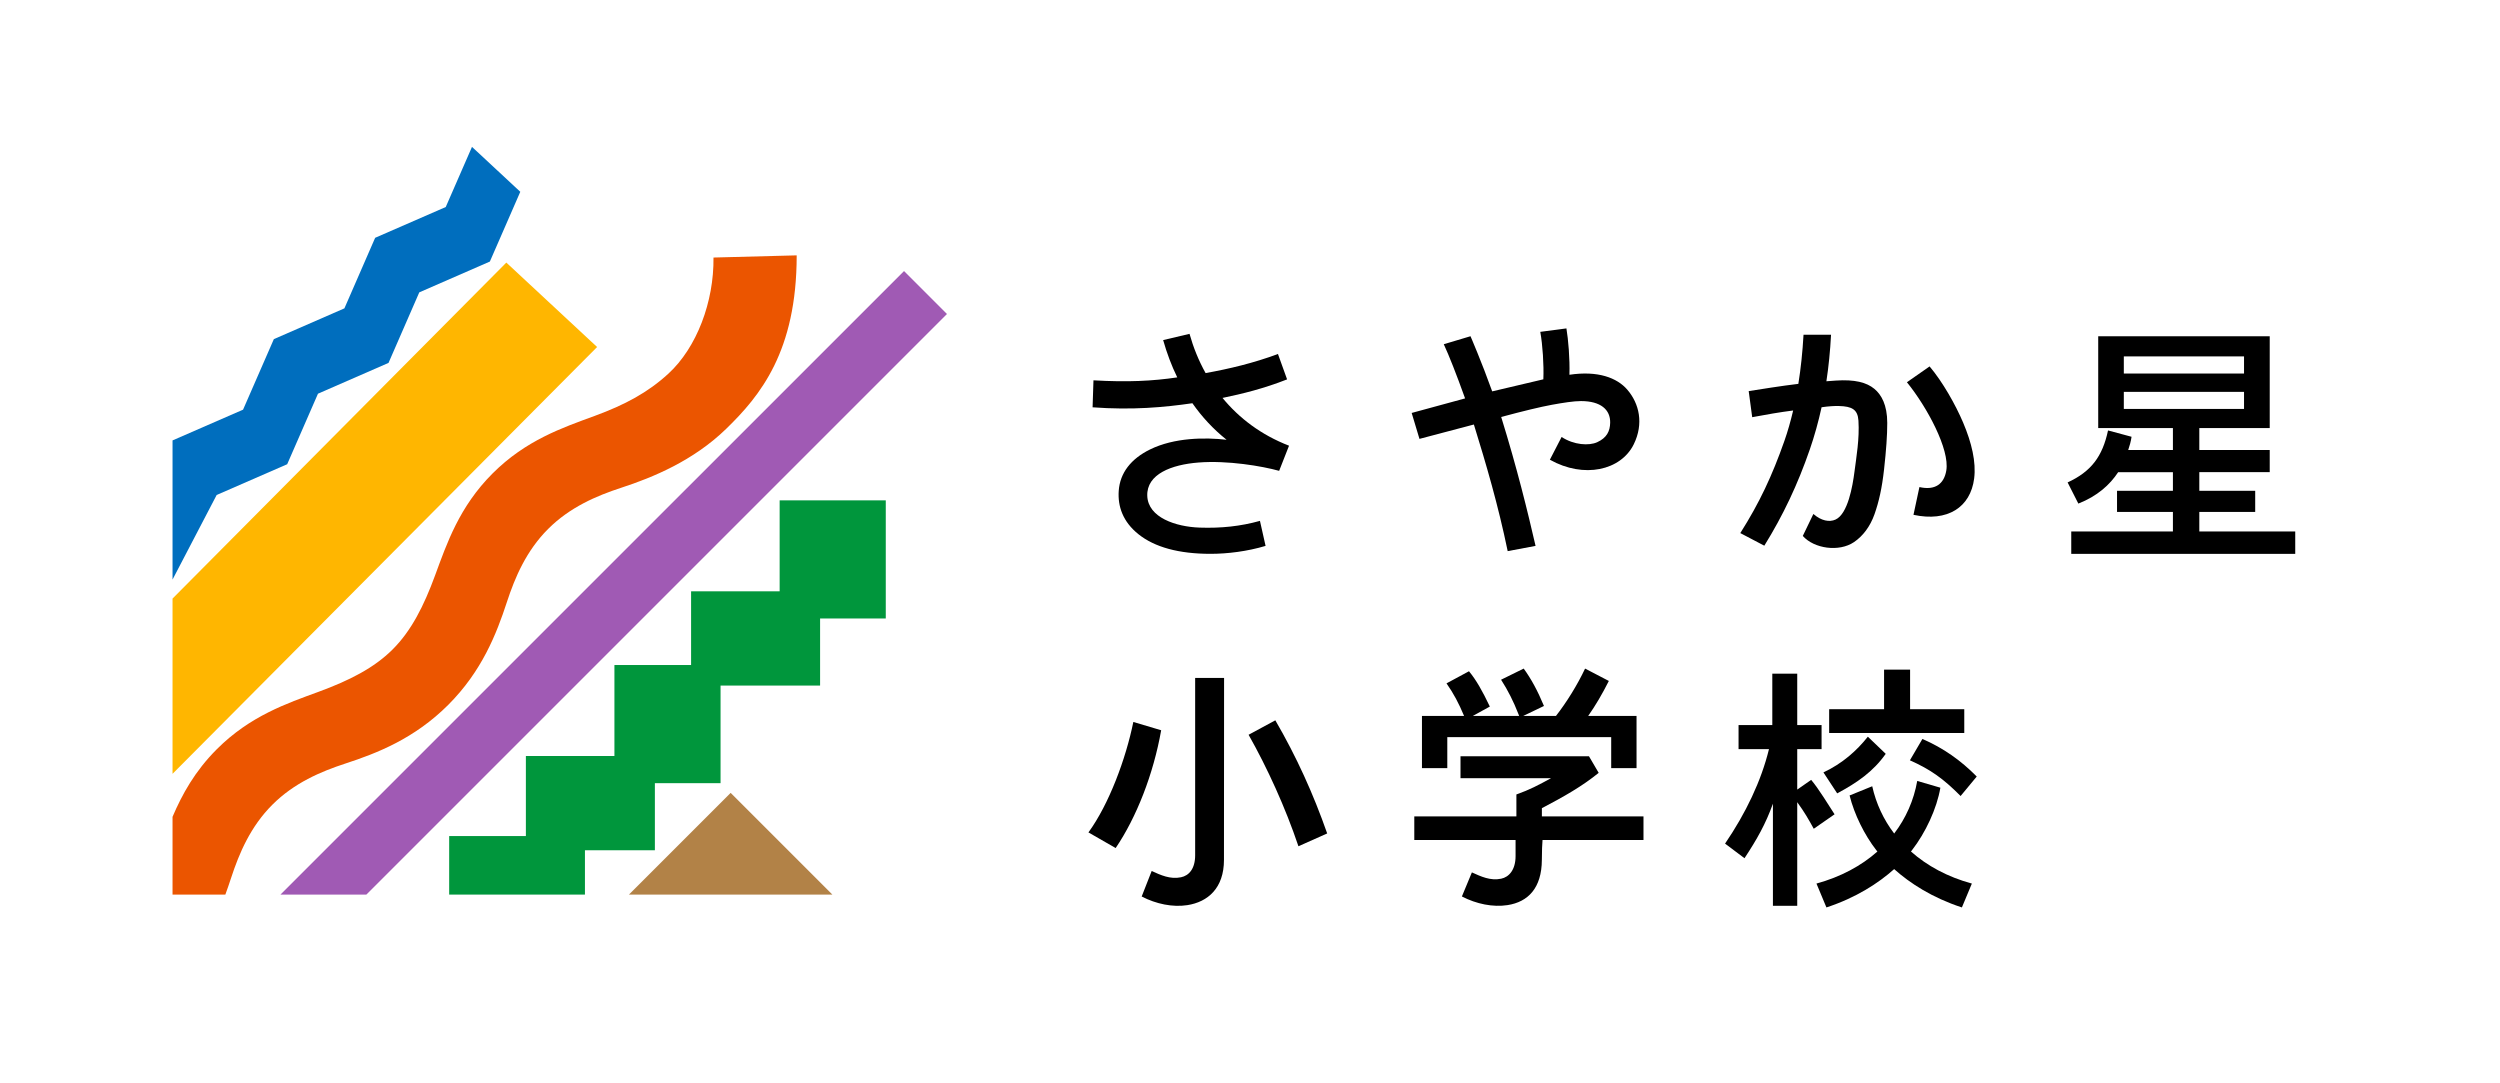 <?xml version="1.0" encoding="UTF-8"?><svg id="a" xmlns="http://www.w3.org/2000/svg" viewBox="0 0 850.39 368.5"><defs><style>.b{fill:#b28247;}.b,.c,.d,.e,.f,.g,.h,.i{stroke-width:0px;}.c{fill:none;}.d{fill:#ffb600;}.e{fill:#006ebe;}.f{fill:#a05ab4;}.g{fill:#000;}.h{fill:#00963c;}.i{fill:#eb5500;}</style></defs><polygon class="d" points="203.11 118.04 172.23 89.32 58.69 203.61 58.69 263.22 203.11 118.04"/><polygon class="b" points="248.54 269.7 213.94 304.3 283.14 304.3 248.54 269.7"/><polygon class="f" points="322.11 106.81 307.51 92.2 95.4 304.3 124.62 304.3 322.11 106.81"/><path class="i" d="M242.7,87.61c.18,15.09-5.72,30.64-15.32,39.47-7,6.43-14.74,10.59-25.14,14.41-10.92,4.01-23.35,8.22-34.69,19.56-11.33,11.33-15.54,23.77-19.56,34.69-3.82,10.4-8.08,18.82-14.41,25.14-6.33,6.33-14.74,10.59-25.14,14.41-10.92,4.01-23.35,8.22-34.69,19.56-7.44,7.44-11.8,15.35-15.06,23v26.46h17.96c.71-1.95,1.37-3.85,1.97-5.71,2.76-8.44,6.61-17.46,14.02-24.87,7.4-7.4,16.43-11.26,24.87-14.02,10.84-3.54,23.51-8.5,34.96-19.95,11.45-11.45,16.41-24.13,19.95-34.96,2.76-8.44,6.61-17.46,14.02-24.87,7.4-7.4,16.43-11.26,24.87-14.02,10.84-3.54,24.51-9.18,35.68-20.02,11.62-11.28,24.01-26.39,24.01-59.03l-28.29.74Z"/><polygon class="h" points="301.3 170.2 265.2 170.2 265.2 201.14 235.08 201.14 235.08 226.21 209 226.21 209 257.16 178.88 257.16 178.88 284.39 152.79 284.39 152.79 304.3 198.97 304.3 198.97 289.22 222.76 289.22 222.76 266.4 245.1 266.4 245.1 233.2 278.96 233.2 278.96 210.38 301.3 210.38 301.3 170.2"/><polygon class="e" points="73.7 168.37 97.69 157.91 108.16 133.92 132.16 123.44 142.62 99.45 166.63 88.97 176.98 65.24 160.55 49.96 151.62 70.42 127.61 80.89 117.15 104.89 93.15 115.36 82.68 139.35 58.69 149.81 58.69 197.14 73.7 168.37"/><path class="g" d="M492.31,250.73h55.75v10.55h8.62v-17.76h-16.44c2.58-3.69,4.66-7.25,7.02-11.89l-8.08-4.21c-2.64,5.59-6.28,11.46-9.9,16.1h-11.12l7.03-3.38c-2.2-5.28-4.34-9.2-6.89-12.72l-7.7,3.79c2.29,3.52,4.31,7.56,5.8,11.43l.18.44.17.44h-15.74l5.77-3.18c-2.55-5.36-4.63-9.02-7.09-12.01l-7.65,4.12c2.46,3.52,4.13,6.68,5.98,11.08h-14.33v17.76h8.62v-10.55Z"/><path class="g" d="M524.45,274.92c7.56-3.96,13.72-7.46,19.35-12.03l-3.3-5.64h-43.7v7.47h30.78c-4.27,2.33-7.25,3.92-11.77,5.52v7.46h-34.73v8.04h34.45v5.47c0,4.63-2.2,7.13-4.91,7.69-3.67.76-6.86-.75-9.95-2.15l-3.4,8.19c4.95,2.57,10.56,3.71,15.53,2.94,6.97-1.08,11.62-5.78,11.67-15.38.01-3.17.11-5.31.23-6.76h34.34v-8.04h-34.56v-2.79Z"/><path class="g" d="M385.51,245.58c-2.54,12.51-8.28,28-15.27,37.57l9.26,5.32c7.09-10.46,12.84-25.12,15.48-40.07l-9.47-2.82Z"/><path class="g" d="M424.71,249.93c6.33,11.17,12.56,24.83,16.96,37.93l9.78-4.36c-4.73-13.49-10.43-26.08-17.64-38.48l-9.1,4.92Z"/><path class="g" d="M406.54,290.9c0,4.63-2.11,6.95-4.82,7.51-3.67.76-6.87-.73-9.97-2.13l-3.4,8.67c4.95,2.57,10.56,3.71,15.53,2.94,6.97-1.08,12.46-5.78,12.46-15.38,0-5.59.04-61.91.04-61.91h-9.84v60.31Z"/><path class="g" d="M616.08,265.28l-4.74,3.3v-13.76h8.28v-8.18h-8.28v-17.5h-8.48v17.5h-11.48v8.18h10.35c-2.64,10.82-7.87,21.77-14.94,32.14l6.61,4.97c4.25-6.44,7.2-11.67,9.67-18.55v34.73h8.27v-35.24c2.55,3.52,3.78,5.7,5.62,9.04l7.08-4.92c-1.77-2.71-5.5-8.85-7.96-11.71Z"/><path class="g" d="M650.4,289.16c4.56-5.87,8.43-14.1,9.63-21.22,0,0-7.87-2.3-7.87-2.3-1.16,6.58-3.84,12.64-7.84,17.89-3.63-4.76-6.16-10.2-7.47-16.08l-7.7,3.13c1.6,6.45,5.06,13.43,9.07,18.59.12.16.26.32.39.48-5.51,4.88-12.5,8.64-20.73,10.9,0,0,3.39,8.12,3.39,8.12,10.09-3.31,17.68-8.25,23.04-13.04,5.36,4.8,12.95,9.74,23.04,13.04,0,0,3.39-8.12,3.39-8.12-8.24-2.25-15.22-6.02-20.72-10.91.13-.16.26-.32.38-.47Z"/><path class="g" d="M620.25,262.74l4.68,7.13c6.79-3.65,12.21-7.36,16.51-13.45l-6.08-5.83c-3.76,4.76-8.68,9.14-15.11,12.15Z"/><polygon class="g" points="640.88 227.78 640.88 241.24 622.2 241.24 622.2 249.33 668.16 249.33 668.16 241.24 649.73 241.24 649.73 227.78 640.88 227.78"/><path class="g" d="M649.66,258.62c7.05,3.15,11.33,6.2,17.25,12.15l5.49-6.63c-5.46-5.53-11.38-9.69-18.48-12.78l-4.25,7.26Z"/><path class="g" d="M748.11,180.77v-6.63h19.01v-7.2h-19.01v-6.33h23.95v-7.53h-23.95v-7.48h23.95v-31.22h-58.34v31.22h25.41v7.48h-15.21c.47-1.39.93-2.95,1.14-4.51l-8-2.15c-1.89,8.9-5.78,14.01-13.75,17.68l3.65,7.2c6.44-2.53,10.71-6.37,13.55-10.69h18.62v6.33h-19.01v7.2h19.01v6.63h-34.58v7.62h76.19v-7.62h-32.64ZM722.43,121.24h40.89v5.81h-40.89v-5.81ZM722.43,139.1v-5.8h40.89v5.8h-40.89Z"/><path class="g" d="M656.36,124.64l-7.71,5.38c6.93,8.54,14.59,22.89,13.4,30.01-.77,4.61-3.81,6.86-9.15,5.65l-2.02,9.44c11.6,2.5,19.39-2.55,20.64-12.36.71-5.59-.83-12.13-3.75-19.01-2.58-6.08-6.97-13.86-11.41-19.11Z"/><path class="g" d="M591.95,181.32l8.19,4.3c6.41-10.36,11.34-20.76,15.49-32.78,1.56-4.51,2.89-9.27,3.99-14.31,2.35-.34,4.39-.47,5.93-.42,4.37.12,6.36,1.15,6.61,4.97.39,6.2-.72,12.43-1.35,17.37-.63,4.94-2.26,14.4-6.46,16.29-2.08.94-4.84.43-7.52-1.91l-3.6,7.47c3.84,4.34,12.34,5.55,17.42,2.1,3-2.04,5.48-5.25,6.98-9.5,1.49-4.25,2.53-8.79,3.25-15.29.72-6.49,1.08-11.48,1.08-15.74,0-6.21-2.04-9.65-4.37-11.59-2.64-2.2-6.69-3.27-13.19-2.82-.94.07-1.99.13-3.14.23.76-5.01,1.29-10.25,1.58-15.82h-9.36c-.34,5.95-.91,11.38-1.76,16.7-6.18.74-12.69,1.82-16.89,2.47l1.19,8.87c4.85-.91,9.36-1.7,13.93-2.28-.85,3.61-1.82,7.06-2.96,10.3-4.21,11.98-8.51,21.12-15.01,31.39Z"/><path class="g" d="M533.85,127.47c.18-5.44-.39-12.01-1.02-15.76l-8.89,1.17c.8,4.49,1.25,11.21,1.04,16.15-2.05.45-7.85,1.82-17.4,4.1-3.58-10-7.38-18.76-7.38-18.76l-9.09,2.72c1.82,3.92,4.24,10.06,7.25,18.43l-18.17,4.95,2.65,8.82,18.51-4.89c4.14,13.38,8.26,27.37,11.5,43.07l9.48-1.78c-2.67-11.6-6.26-26.35-11.69-43.85,7.62-2.05,13.3-3.42,17.2-4.14,3.9-.71,7.49-1.27,9.94-1.27,6.71,0,10.04,2.92,9.93,7.4-.07,2.84-1.13,5.1-4.43,6.6-2.75,1.25-7.91.97-12.09-1.79l-3.99,7.74c11.57,6.5,24.16,3.64,28.53-5.24,3.45-7.02,1.9-13.86-2.22-18.62-3.46-3.99-9.94-6.5-19.65-5.04Z"/><path class="g" d="M405.6,137.16c3.25,4.66,7.12,8.83,11.63,12.43-7.25-.84-17.77-.78-26.07,3.31-6.41,3.16-10.2,7.91-10.62,14.09-.35,5.17,1.33,10.44,6.75,14.76,5.47,4.36,13.64,6.64,24.47,6.64,5.76,0,12.51-.83,18.73-2.7l-1.91-8.51c-6.62,1.84-13.2,2.54-20.52,2.29-8.05-.28-17.55-3.39-17.81-10.8-.26-7.4,8.25-10.62,17.42-11.34,9.9-.78,21.61,1.21,27.44,2.83l3.36-8.55c-9.51-3.68-16.99-9.39-22.63-16.25,6.82-1.41,14.05-3.19,21.97-6.31l-3.11-8.64c-8.29,3.1-16.66,5.07-24.61,6.5-2.37-4.25-4.18-8.76-5.47-13.35l-8.97,2.12c1.26,4.45,2.85,8.69,4.8,12.69-8.34,1.24-16.85,1.68-28.5,1l-.3,9.18c13.53.99,24.23.02,33.95-1.39Z"/><rect class="c" width="850.39" height="368.5"/></svg>